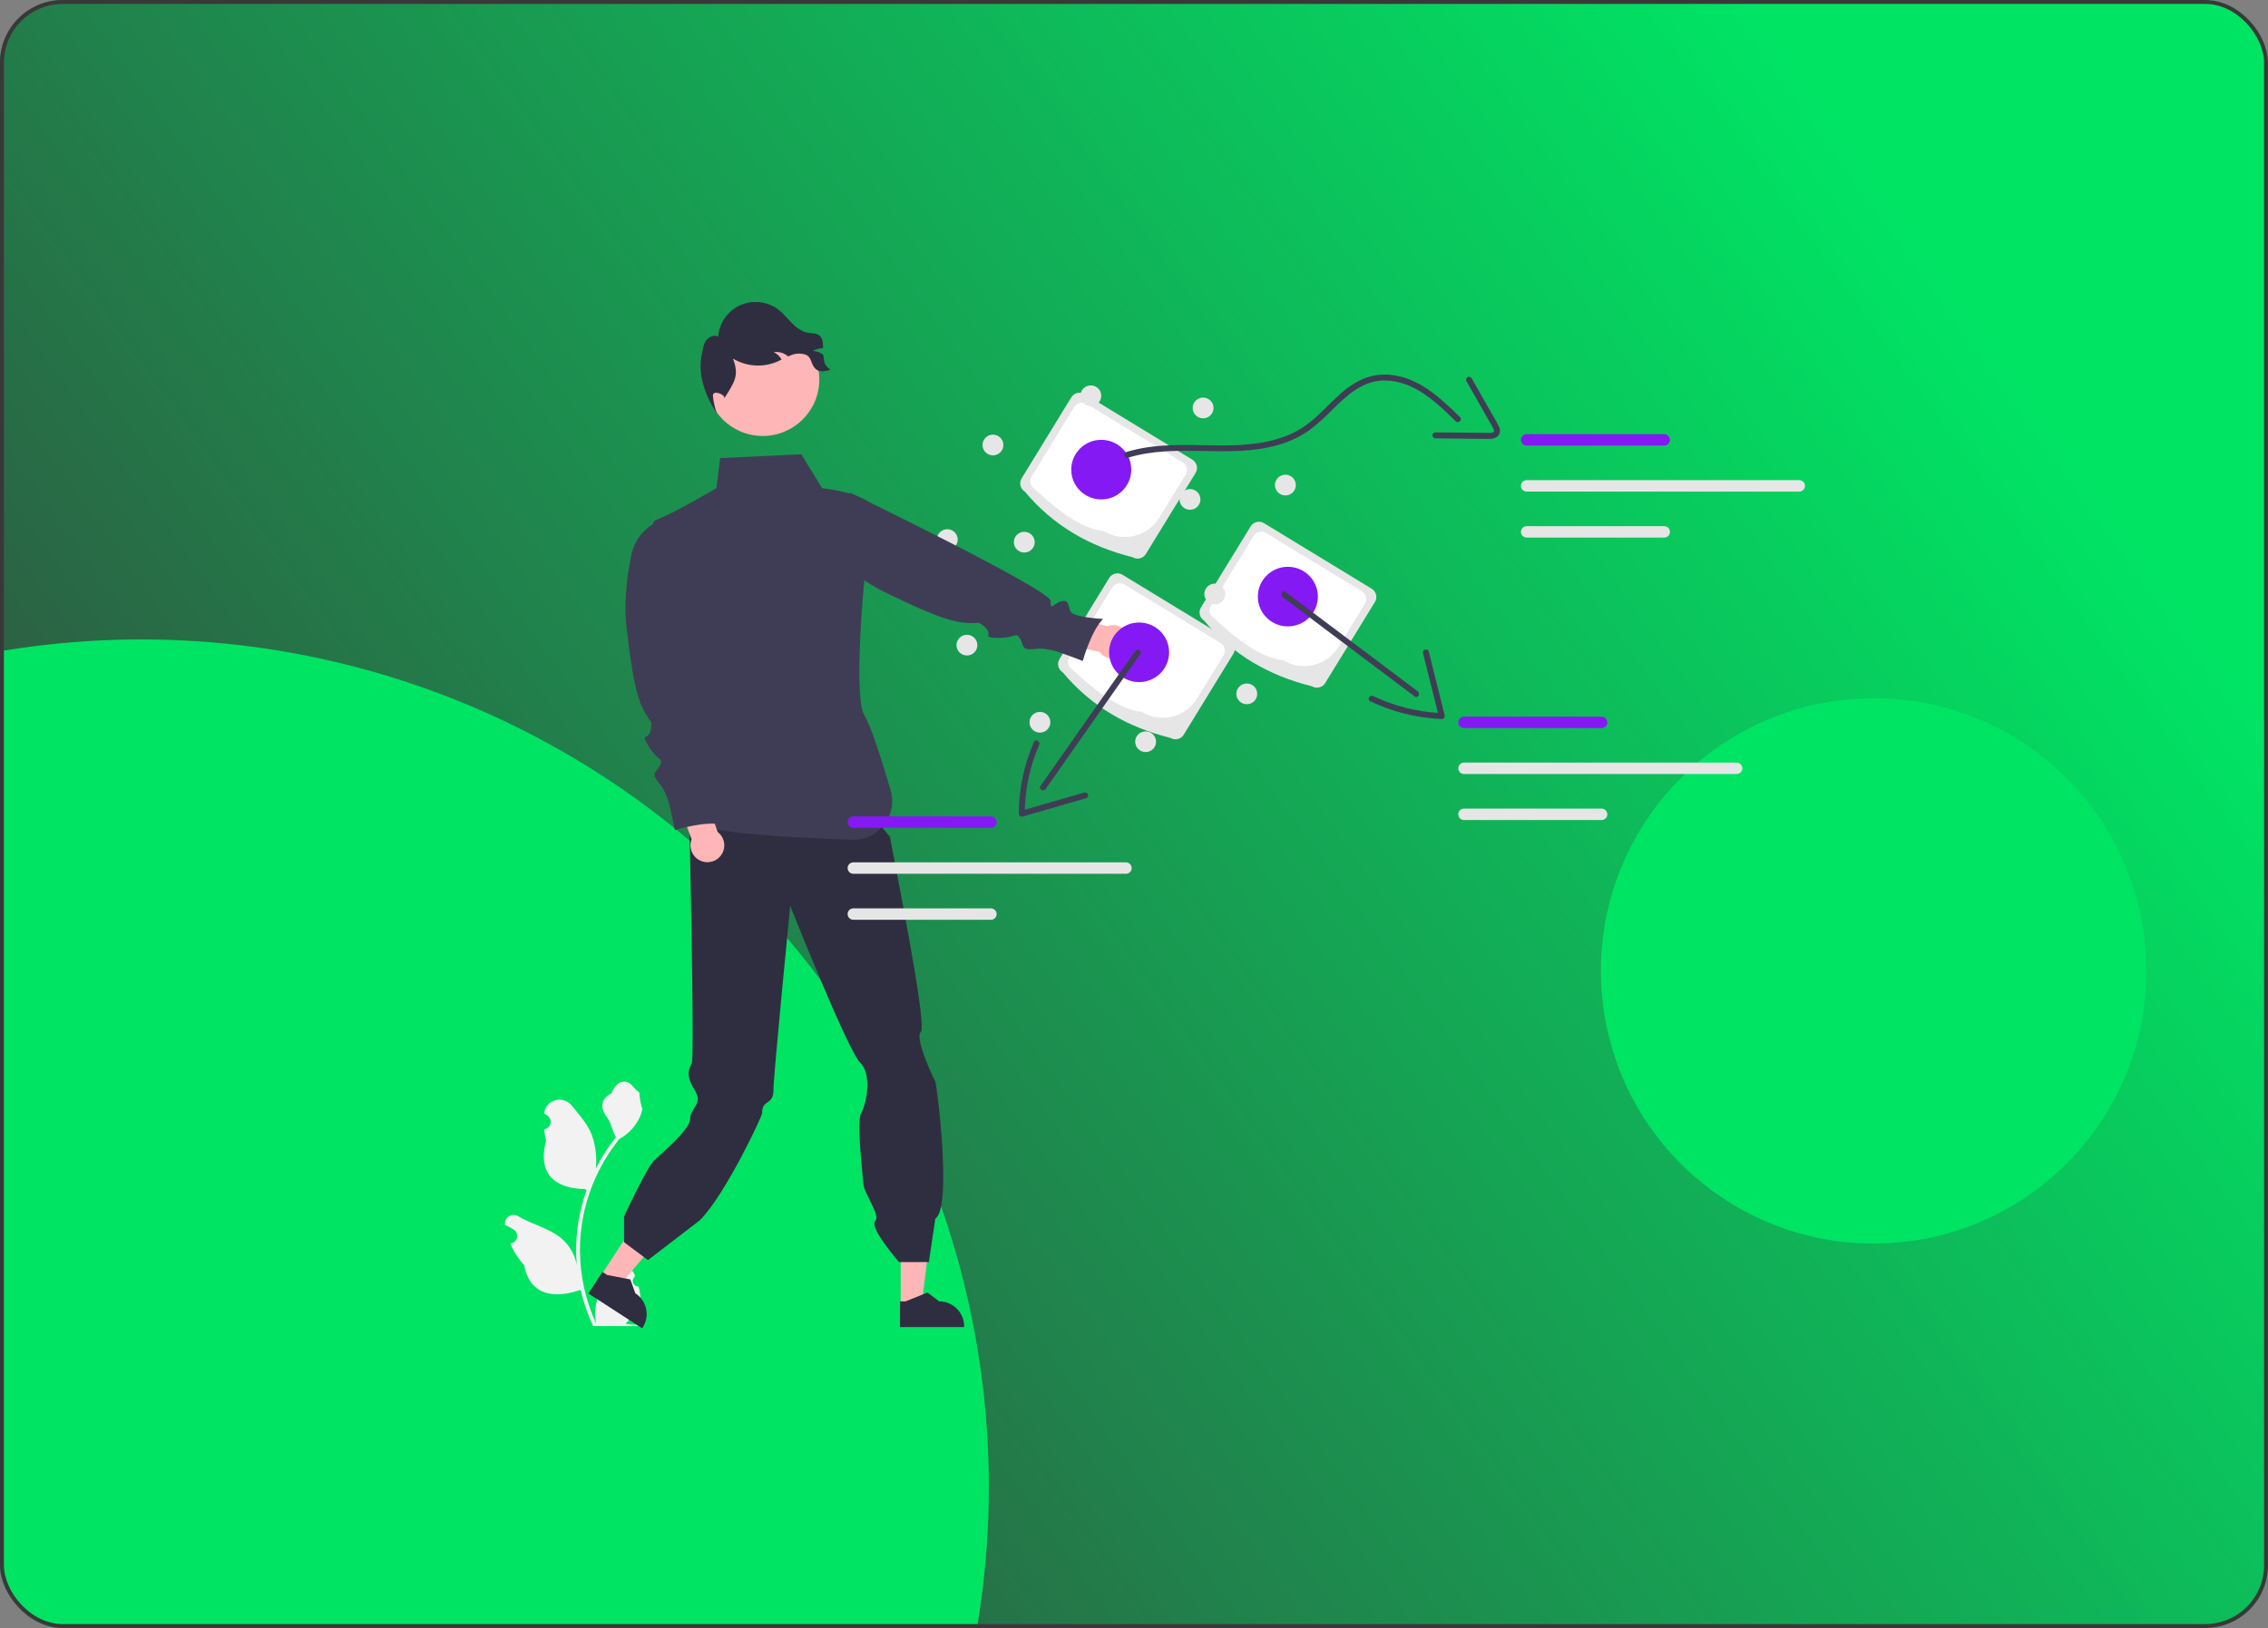 <svg width="578" height="415" viewBox="0 0 578 415" fill="none" xmlns="http://www.w3.org/2000/svg">
<rect x="0" y="0" width="578" height="415" fill="#808080" stroke="none"/>
<g clip-path="url(#clip0_556_1866)">
<rect width="578" height="415" rx="16" fill="url(#paint0_linear_556_1866)"/>
<circle cx="36" cy="379" r="216" fill="#00E464"/>
<circle cx="477.5" cy="247.5" r="69.5" fill="#00E464"/>
<g clip-path="url(#clip1_556_1866)">
<path d="M288.643 142.042C277.785 139.348 268.464 134.053 261.176 125.311C260.621 124.972 260.223 124.426 260.07 123.795C259.917 123.164 260.022 122.498 260.361 121.943L273.037 101.266C273.377 100.712 273.924 100.315 274.558 100.163C275.191 100.011 275.859 100.115 276.415 100.453L303.882 117.184C304.437 117.524 304.835 118.069 304.988 118.7C305.141 119.331 305.036 119.997 304.697 120.552L292.021 141.229C291.681 141.783 291.134 142.18 290.501 142.332C289.867 142.485 289.199 142.38 288.643 142.042Z" fill="#E6E6E6"/>
<path d="M281.319 135.403C275.603 134.78 269.661 130.226 263.661 124.646C263.141 124.328 262.769 123.818 262.625 123.227C262.482 122.635 262.58 122.012 262.898 121.492L273.792 103.722C274.111 103.203 274.623 102.832 275.216 102.689C275.809 102.546 276.435 102.644 276.956 102.96L301.397 117.849C301.917 118.167 302.29 118.677 302.433 119.269C302.576 119.86 302.478 120.484 302.161 121.003L295.412 132.011C293.992 134.322 291.711 135.976 289.069 136.612C286.427 137.248 283.64 136.813 281.319 135.403Z" fill="white"/>
<path d="M334.344 174.944C323.486 172.25 314.164 166.954 306.877 158.212C306.322 157.873 305.924 157.328 305.771 156.696C305.618 156.065 305.723 155.399 306.062 154.845L318.738 134.167C319.078 133.613 319.625 133.217 320.258 133.064C320.892 132.912 321.56 133.016 322.116 133.354L349.582 150.086C350.138 150.425 350.536 150.97 350.689 151.601C350.841 152.233 350.737 152.899 350.398 153.453L337.722 174.131C337.381 174.684 336.835 175.081 336.201 175.233C335.568 175.386 334.9 175.282 334.344 174.944Z" fill="#E6E6E6"/>
<path d="M327.02 168.304C321.303 167.682 315.362 163.127 309.362 157.547C308.841 157.23 308.469 156.719 308.326 156.128C308.182 155.537 308.28 154.913 308.598 154.394L319.492 136.623C319.811 136.104 320.323 135.733 320.916 135.59C321.509 135.447 322.135 135.545 322.656 135.862L347.097 150.75C347.617 151.068 347.99 151.579 348.133 152.17C348.276 152.761 348.178 153.385 347.861 153.904L341.112 164.913C339.692 167.223 337.411 168.877 334.769 169.513C332.127 170.149 329.34 169.714 327.02 168.304Z" fill="white"/>
<path d="M298.291 188.104C287.433 185.41 278.112 180.114 270.824 171.373C270.269 171.033 269.871 170.488 269.718 169.857C269.565 169.226 269.67 168.56 270.009 168.005L282.685 147.328C283.025 146.774 283.572 146.377 284.206 146.225C284.839 146.072 285.507 146.177 286.063 146.515L313.53 163.246C314.085 163.585 314.483 164.131 314.636 164.762C314.789 165.393 314.684 166.059 314.345 166.614L301.669 187.291C301.329 187.845 300.782 188.242 300.148 188.394C299.515 188.546 298.847 188.442 298.291 188.104Z" fill="#E6E6E6"/>
<path d="M290.967 181.464C285.251 180.842 279.309 176.288 273.309 170.708C272.789 170.39 272.416 169.88 272.273 169.288C272.13 168.697 272.228 168.073 272.546 167.554L283.44 149.783C283.758 149.265 284.271 148.893 284.864 148.751C285.457 148.608 286.083 148.706 286.604 149.022L311.045 163.911C311.565 164.229 311.938 164.739 312.081 165.33C312.224 165.922 312.126 166.545 311.809 167.065L305.06 178.073C303.64 180.383 301.359 182.038 298.717 182.674C296.075 183.309 293.288 182.874 290.967 181.464Z" fill="white"/>
<path d="M162.754 327.958C162.462 327.972 162.173 327.895 161.926 327.739C161.679 327.583 161.486 327.356 161.373 327.087C161.26 326.818 161.233 326.521 161.295 326.237C161.357 325.952 161.506 325.693 161.721 325.495L161.818 325.108C161.805 325.077 161.792 325.046 161.779 325.015C161.485 324.323 160.992 323.732 160.363 323.318C159.733 322.904 158.994 322.684 158.24 322.687C157.485 322.69 156.749 322.915 156.122 323.334C155.495 323.752 155.007 324.347 154.718 325.041C153.563 327.814 152.092 330.592 151.73 333.524C151.571 334.82 151.638 336.133 151.929 337.406C149.216 331.508 147.808 325.097 147.799 318.608C147.798 316.979 147.889 315.352 148.071 313.734C148.221 312.408 148.429 311.09 148.695 309.783C150.149 302.687 153.271 296.037 157.804 290.377C159.998 289.184 161.772 287.349 162.888 285.12C163.292 284.318 163.578 283.463 163.736 282.58C163.488 282.612 162.803 278.855 162.989 278.624C162.644 278.102 162.027 277.843 161.65 277.334C159.777 274.802 157.196 275.244 155.848 278.685C152.97 280.133 152.942 282.535 154.708 284.845C155.832 286.314 155.986 288.303 156.972 289.876C156.871 290.005 156.765 290.131 156.664 290.26C154.81 292.637 153.194 295.189 151.839 297.88C152.168 294.865 151.775 291.816 150.692 288.982C149.593 286.341 147.535 284.117 145.723 281.834C143.545 279.092 139.081 280.289 138.697 283.765C138.693 283.799 138.69 283.832 138.686 283.866C138.955 284.017 139.219 284.178 139.477 284.348C139.801 284.564 140.052 284.872 140.197 285.232C140.342 285.593 140.375 285.988 140.29 286.368C140.206 286.747 140.009 287.092 139.725 287.357C139.44 287.623 139.082 287.796 138.697 287.856L138.658 287.862C138.754 288.829 138.923 289.788 139.165 290.729C136.839 299.694 141.86 302.959 149.028 303.105C149.186 303.186 149.341 303.267 149.499 303.344C148.138 307.189 147.284 311.194 146.959 315.259C146.775 317.657 146.786 320.066 146.991 322.462L146.979 322.377C146.46 319.713 145.034 317.308 142.942 315.57C139.836 313.026 135.446 312.09 132.095 310.045C131.739 309.817 131.324 309.695 130.901 309.694C130.478 309.693 130.063 309.813 129.706 310.039C129.348 310.265 129.063 310.588 128.884 310.971C128.705 311.353 128.64 311.779 128.695 312.197C128.7 312.227 128.705 312.256 128.709 312.286C129.209 312.489 129.695 312.723 130.166 312.986C130.435 313.137 130.699 313.298 130.956 313.468C131.28 313.684 131.531 313.992 131.677 314.352C131.822 314.713 131.854 315.109 131.77 315.488C131.686 315.867 131.489 316.212 131.204 316.477C130.92 316.743 130.562 316.917 130.177 316.976L130.137 316.982C130.109 316.986 130.085 316.99 130.056 316.994C130.91 319.026 132.108 320.896 133.598 322.523C135.052 330.348 141.297 331.091 147.977 328.812H147.981C148.714 331.987 149.776 335.077 151.15 338.033H162.47C162.511 337.908 162.547 337.778 162.584 337.653C161.536 337.719 160.484 337.656 159.451 337.467C160.291 336.44 161.131 335.404 161.971 334.377C161.99 334.358 162.007 334.338 162.024 334.316C162.45 333.791 162.88 333.269 163.306 332.743L163.306 332.742C163.329 331.131 163.143 329.523 162.754 327.958Z" fill="#F2F2F2"/>
<path d="M241.414 140.191C242.884 140.191 244.075 139.008 244.075 137.549C244.075 136.089 242.884 134.906 241.414 134.906C239.945 134.906 238.754 136.089 238.754 137.549C238.754 139.008 239.945 140.191 241.414 140.191Z" fill="#E6E6E6"/>
<path d="M153.132 325.191L157.591 328.081L170.896 312.312L164.315 308.047L153.132 325.191Z" fill="#FFB6B6"/>
<path d="M149.951 329.726L163.663 338.614L163.775 338.441C164.696 337.03 165.016 335.312 164.666 333.666C164.316 332.019 163.324 330.579 161.909 329.661L160.64 326.144L154.731 325.009L153.534 324.233L149.951 329.726Z" fill="#2F2E41"/>
<path d="M229.548 332.764L234.867 332.763L237.397 312.313L229.547 312.314L229.548 332.764Z" fill="#FFB6B6"/>
<path d="M229.361 338.295L245.717 338.294V338.088C245.717 336.405 245.046 334.791 243.852 333.601C242.658 332.411 241.039 331.743 239.351 331.742L236.363 329.483L230.789 331.743L229.361 331.743L229.361 338.295Z" fill="#2F2E41"/>
<path d="M174.495 206.573L222.189 207.619L226.917 213.51C226.917 213.51 226.508 211.433 226.872 213.714C227.236 215.995 236.437 261.477 234.698 263.003C232.959 264.528 237.996 275.06 238.366 275.702C238.736 276.344 242.724 308.046 238.366 310.653L236.729 321.719H229.112C229.112 321.719 221.482 312.917 223.018 311.321C224.553 309.725 220.161 304.42 219.994 301.574C219.826 298.729 218.222 285.825 219.465 283.756C220.707 281.687 222.386 273.922 219.235 270.911C216.083 267.901 201.384 230.909 201.384 230.909C201.384 230.909 197.112 274.276 197.122 277.682C197.135 282.11 194.218 279.918 194.218 283.806C194.218 284.591 184.719 304.779 178.334 311.089L165.132 321.212L159.039 316.657V310.077C159.039 310.077 164.685 297.867 166.655 295.904C168.625 293.94 175.898 287.93 175.898 285.181C175.898 282.432 179.322 281.474 177.02 277.829C174.717 274.184 175.505 272.614 176.292 271.043C177.08 269.472 175.586 205.109 175.586 205.109L174.495 206.573Z" fill="#2F2E41"/>
<path d="M183.525 116.783L204.219 115.792L209.514 124.452C209.514 124.452 224.981 125.999 222.77 131.798C220.558 137.597 217.144 177.359 220.271 182.331C221.921 184.955 224.714 193.736 226.984 201.446C227.424 202.941 227.501 204.519 227.211 206.05C226.92 207.581 226.269 209.021 225.312 210.253C224.354 211.484 223.118 212.472 221.703 213.135C220.289 213.797 218.736 214.116 217.174 214.065C202.455 213.581 180.595 212.434 178.01 209.857C174.07 205.93 170.524 202.788 172.888 201.61C175.252 200.432 178.633 183.343 178.633 183.343C178.633 183.343 162.938 134.061 167.034 132.61C171.131 131.158 182.566 124.452 182.566 124.452L183.525 116.783Z" fill="#3F3D56"/>
<path d="M194.383 111.137C202.342 111.137 208.795 104.705 208.795 96.77C208.795 88.836 202.342 82.404 194.383 82.404C186.423 82.404 179.97 88.836 179.97 96.77C179.97 104.705 186.423 111.137 194.383 111.137Z" fill="#FFB6B6"/>
<path d="M182.868 212.064L178.811 199.891L171.512 201.231L176.26 213.949C175.972 214.695 175.897 215.505 176.045 216.29C176.194 217.075 176.558 217.804 177.099 218.393C177.64 218.983 178.335 219.411 179.106 219.628C179.877 219.846 180.694 219.845 181.464 219.625C182.235 219.405 182.928 218.975 183.467 218.384C184.006 217.793 184.369 217.064 184.515 216.278C184.661 215.493 184.584 214.682 184.293 213.938C184.002 213.193 183.509 212.545 182.868 212.064Z" fill="#FFB6B6"/>
<path d="M168.213 132.715L168.02 132.795C166.231 133.539 164.65 134.707 163.414 136.197C162.179 137.688 161.327 139.455 160.932 141.348C159.897 146.285 158.879 153.425 159.684 160.111C161.105 171.92 162.053 177.115 163.948 180.894C165.844 184.673 166.317 183.256 165.844 186.09C165.37 188.924 163.001 186.562 165.37 190.341C167.739 194.12 169.161 193.175 168.213 195.064C167.265 196.954 165.844 196.954 167.739 199.315C169.634 201.677 169.634 202.622 170.108 203.567C170.582 204.511 172.004 211.596 172.004 211.596C172.004 211.596 179.585 209.235 183.85 210.179C183.85 210.179 180.059 203.567 181.007 202.15C181.954 200.732 183.376 200.26 181.954 198.843C180.533 197.426 178.163 197.898 180.533 196.481C182.902 195.064 178.637 180.422 178.637 180.422L168.213 132.715Z" fill="#3F3D56"/>
<path d="M282.192 159.617L269.717 156.47L266.919 163.323L280.227 166.183C280.702 166.827 281.347 167.326 282.09 167.624C282.834 167.922 283.646 168.008 284.436 167.871C285.225 167.735 285.961 167.381 286.56 166.851C287.159 166.32 287.598 165.634 287.827 164.868C288.056 164.103 288.066 163.289 287.857 162.517C287.647 161.746 287.226 161.049 286.641 160.503C286.055 159.958 285.329 159.586 284.543 159.429C283.757 159.273 282.943 159.338 282.192 159.617Z" fill="#FFB6B6"/>
<path d="M207.226 129.199L207.19 129.404C206.855 131.308 206.99 133.265 207.585 135.105C208.18 136.945 209.215 138.613 210.602 139.964C214.218 143.491 219.705 148.191 225.791 151.116C236.538 156.28 241.44 158.282 245.655 158.725C249.87 159.168 248.927 158.007 251.068 159.931C253.208 161.855 249.936 162.573 254.406 162.618C258.876 162.663 258.843 160.96 259.93 162.773C261.017 164.587 260.251 165.781 263.268 165.461C266.285 165.14 267.084 165.649 268.138 165.76C269.191 165.87 275.946 168.492 275.946 168.492C275.946 168.492 278.032 160.852 281.127 157.778C281.127 157.778 273.496 157.401 272.808 155.842C272.121 154.283 272.487 152.835 270.524 153.266C268.56 153.697 267.684 155.941 267.762 153.188C267.84 150.435 216.717 125.64 216.717 125.64L207.226 129.199Z" fill="#3F3D56"/>
<path d="M211.638 94.257C210.085 94.738 208.587 95.022 207.576 93.751C206.566 92.481 206.83 91.028 205.327 90.415C204.07 89.995 202.701 90.058 201.488 90.592C201.27 90.673 201.056 90.764 200.848 90.856C200.731 90.754 200.615 90.658 200.488 90.567C199.532 89.89 198.353 89.604 197.192 89.767C198.04 90.176 198.739 90.84 199.188 91.665C198.771 91.873 198.35 92.081 197.923 92.258C196.131 92.989 194.192 93.293 192.261 93.147C190.33 93.002 188.459 92.409 186.798 91.418C188.463 95.791 187.168 97.35 184.726 101.344L184.63 101.576C184.873 100.529 181.679 99.319 181.679 100.837C181.82 102.393 182.161 103.924 182.695 105.393C179.562 100.691 177.714 95.189 178.927 89.909C179.186 88.801 179.303 87.611 180.009 86.71C180.715 85.814 182.015 85.288 183.04 85.794C183.167 84.077 183.759 82.427 184.752 81.019C185.744 79.61 187.102 78.496 188.679 77.796C190.256 77.094 191.994 76.833 193.709 77.038C195.423 77.243 197.05 77.907 198.416 78.961C199.685 79.938 200.686 81.218 201.818 82.357C202.95 83.496 204.291 84.534 205.875 84.817C206.881 84.994 208.013 84.888 208.815 85.521C209.744 86.254 209.755 87.545 209.75 88.785C208.84 88.76 207.944 89.004 207.175 89.489C208.116 89.513 209.026 89.831 209.775 90.4C209.789 90.409 209.803 90.419 209.816 90.43C210.09 92.516 209.978 92.956 211.638 94.257Z" fill="#2F2E41"/>
<path d="M277.994 103.53C279.464 103.53 280.655 102.347 280.655 100.887C280.655 99.428 279.464 98.245 277.994 98.245C276.525 98.245 275.334 99.428 275.334 100.887C275.334 102.347 276.525 103.53 277.994 103.53Z" fill="#E6E6E6"/>
<path d="M306.612 106.635C308.081 106.635 309.272 105.452 309.272 103.993C309.272 102.533 308.081 101.35 306.612 101.35C305.142 101.35 303.951 102.533 303.951 103.993C303.951 105.452 305.142 106.635 306.612 106.635Z" fill="#E6E6E6"/>
<path d="M327.58 126.298C329.049 126.298 330.24 125.115 330.24 123.655C330.24 122.196 329.049 121.013 327.58 121.013C326.111 121.013 324.919 122.196 324.919 123.655C324.919 125.115 326.111 126.298 327.58 126.298Z" fill="#E6E6E6"/>
<path d="M317.743 179.516C319.212 179.516 320.403 178.333 320.403 176.874C320.403 175.415 319.212 174.232 317.743 174.232C316.274 174.232 315.083 175.415 315.083 176.874C315.083 178.333 316.274 179.516 317.743 179.516Z" fill="#E6E6E6"/>
<path d="M291.961 191.715C293.43 191.715 294.622 190.532 294.622 189.073C294.622 187.614 293.43 186.431 291.961 186.431C290.492 186.431 289.301 187.614 289.301 189.073C289.301 190.532 290.492 191.715 291.961 191.715Z" fill="#E6E6E6"/>
<path d="M265.025 186.761C266.494 186.761 267.685 185.578 267.685 184.119C267.685 182.659 266.494 181.476 265.025 181.476C263.556 181.476 262.365 182.659 262.365 184.119C262.365 185.578 263.556 186.761 265.025 186.761Z" fill="#E6E6E6"/>
<path d="M246.421 167.098C247.89 167.098 249.081 165.915 249.081 164.456C249.081 162.997 247.89 161.814 246.421 161.814C244.951 161.814 243.76 162.997 243.76 164.456C243.76 165.915 244.951 167.098 246.421 167.098Z" fill="#E6E6E6"/>
<path d="M253.053 116.08C254.523 116.08 255.714 114.897 255.714 113.438C255.714 111.979 254.523 110.796 253.053 110.796C251.584 110.796 250.393 111.979 250.393 113.438C250.393 114.897 251.584 116.08 253.053 116.08Z" fill="#E6E6E6"/>
<path d="M261.034 140.852C262.504 140.852 263.695 139.669 263.695 138.209C263.695 136.75 262.504 135.567 261.034 135.567C259.565 135.567 258.374 136.75 258.374 138.209C258.374 139.669 259.565 140.852 261.034 140.852Z" fill="#E6E6E6"/>
<path d="M303.268 129.952C304.737 129.952 305.928 128.769 305.928 127.31C305.928 125.851 304.737 124.668 303.268 124.668C301.799 124.668 300.607 125.851 300.607 127.31C300.607 128.769 301.799 129.952 303.268 129.952Z" fill="#E6E6E6"/>
<path d="M309.586 154.063C311.055 154.063 312.247 152.88 312.247 151.421C312.247 149.961 311.055 148.778 309.586 148.778C308.117 148.778 306.926 149.961 306.926 151.421C306.926 152.88 308.117 154.063 309.586 154.063Z" fill="#E6E6E6"/>
<path d="M328.209 159.678C332.433 159.678 335.858 156.277 335.858 152.081C335.858 147.886 332.433 144.485 328.209 144.485C323.985 144.485 320.561 147.886 320.561 152.081C320.561 156.277 323.985 159.678 328.209 159.678Z" fill="#8519F4"/>
<path d="M290.298 173.88C294.523 173.88 297.947 170.479 297.947 166.283C297.947 162.088 294.523 158.687 290.298 158.687C286.074 158.687 282.65 162.088 282.65 166.283C282.65 170.479 286.074 173.88 290.298 173.88Z" fill="#8519F4"/>
<path d="M280.655 127.31C284.879 127.31 288.303 123.909 288.303 119.713C288.303 115.518 284.879 112.117 280.655 112.117C276.431 112.117 273.006 115.518 273.006 119.713C273.006 123.909 276.431 127.31 280.655 127.31Z" fill="#8519F4"/>
<path d="M287.444 116.694C299.85 112.851 313.132 117.007 325.606 113.46C328.475 112.677 331.187 111.408 333.623 109.706C335.701 108.136 337.652 106.405 339.458 104.53C343.211 100.83 347.286 96.945 352.924 96.988C360.348 97.045 366.048 102.542 370.996 107.396C371.696 108.082 372.774 107.009 372.074 106.322C367.526 101.862 362.614 97.156 356.141 95.825C353.238 95.183 350.207 95.434 347.45 96.544C345.058 97.628 342.872 99.118 340.992 100.947C338.999 102.769 337.16 104.753 335.14 106.546C333.031 108.458 330.601 109.987 327.962 111.062C322.243 113.332 315.97 113.606 309.888 113.54C302.253 113.457 294.436 112.939 287.039 115.23C286.106 115.519 286.504 116.985 287.444 116.694Z" fill="#3F3D56"/>
<path d="M373.717 97.162L377.531 103.864L379.376 107.106C379.704 107.683 380.041 108.255 380.36 108.836C380.556 109.193 380.985 109.837 380.576 110.175C380.216 110.35 379.812 110.413 379.416 110.355C378.744 110.357 378.071 110.342 377.399 110.335L373.617 110.297L365.801 110.218C365.603 110.224 365.416 110.307 365.279 110.449C365.142 110.591 365.065 110.78 365.065 110.977C365.065 111.174 365.142 111.363 365.279 111.505C365.416 111.646 365.603 111.729 365.801 111.736C370.338 111.782 374.879 111.877 379.416 111.874C380.208 111.949 381 111.733 381.643 111.266C381.958 110.954 382.166 110.551 382.239 110.114C382.311 109.677 382.244 109.229 382.047 108.832C381.6 107.859 381.085 106.918 380.507 106.016L378.846 103.097L375.032 96.396C374.927 96.229 374.76 96.11 374.568 96.063C374.376 96.016 374.174 96.046 374.003 96.145C373.833 96.245 373.707 96.406 373.654 96.596C373.601 96.786 373.623 96.989 373.717 97.162Z" fill="#3F3D56"/>
<path d="M424.124 113.583H389.072C388.88 113.584 388.689 113.547 388.511 113.474C388.334 113.401 388.172 113.294 388.036 113.159C387.899 113.023 387.791 112.863 387.718 112.686C387.644 112.509 387.606 112.319 387.606 112.127C387.606 111.936 387.644 111.746 387.718 111.569C387.791 111.392 387.899 111.231 388.036 111.096C388.172 110.961 388.334 110.854 388.511 110.781C388.689 110.708 388.88 110.671 389.072 110.671H424.124C424.317 110.671 424.507 110.708 424.685 110.781C424.863 110.854 425.025 110.961 425.161 111.096C425.297 111.231 425.405 111.392 425.479 111.569C425.552 111.746 425.59 111.936 425.59 112.127C425.59 112.319 425.552 112.509 425.479 112.686C425.405 112.863 425.297 113.023 425.161 113.159C425.025 113.294 424.863 113.401 424.685 113.474C424.507 113.547 424.317 113.584 424.124 113.583Z" fill="#8519F4"/>
<path d="M424.124 137.033H389.072C388.88 137.034 388.689 136.997 388.511 136.924C388.334 136.851 388.172 136.744 388.036 136.609C387.899 136.474 387.791 136.313 387.718 136.136C387.644 135.959 387.606 135.769 387.606 135.577C387.606 135.386 387.644 135.196 387.718 135.019C387.791 134.842 387.899 134.681 388.036 134.546C388.172 134.411 388.334 134.304 388.511 134.231C388.689 134.158 388.88 134.121 389.072 134.121H424.124C424.317 134.121 424.507 134.158 424.685 134.231C424.863 134.304 425.025 134.411 425.161 134.546C425.297 134.681 425.405 134.842 425.479 135.019C425.552 135.196 425.59 135.386 425.59 135.577C425.59 135.769 425.552 135.959 425.479 136.136C425.405 136.313 425.297 136.474 425.161 136.609C425.025 136.744 424.863 136.851 424.685 136.924C424.507 136.997 424.317 137.034 424.124 137.033Z" fill="#E6E6E6"/>
<path d="M458.534 125.308H389.072C388.88 125.309 388.689 125.272 388.511 125.199C388.334 125.126 388.172 125.019 388.036 124.884C387.899 124.749 387.791 124.588 387.718 124.411C387.644 124.234 387.606 124.044 387.606 123.852C387.606 123.661 387.644 123.471 387.718 123.294C387.791 123.117 387.899 122.956 388.036 122.821C388.172 122.686 388.334 122.579 388.511 122.506C388.689 122.433 388.88 122.396 389.072 122.396H458.534C458.727 122.396 458.917 122.433 459.095 122.506C459.273 122.579 459.434 122.686 459.571 122.821C459.707 122.956 459.815 123.117 459.889 123.294C459.962 123.471 460 123.661 460 123.852C460 124.044 459.962 124.234 459.889 124.411C459.815 124.588 459.707 124.749 459.571 124.884C459.434 125.019 459.273 125.126 459.095 125.199C458.917 125.272 458.727 125.309 458.534 125.308Z" fill="#E6E6E6"/>
<path d="M408.162 185.585H373.11C372.917 185.586 372.727 185.548 372.549 185.476C372.371 185.403 372.209 185.296 372.073 185.16C371.937 185.025 371.829 184.864 371.755 184.687C371.682 184.51 371.644 184.321 371.644 184.129C371.644 183.937 371.682 183.748 371.755 183.571C371.829 183.394 371.937 183.233 372.073 183.098C372.209 182.962 372.371 182.855 372.549 182.782C372.727 182.71 372.917 182.672 373.11 182.673H408.162C408.354 182.672 408.545 182.71 408.723 182.782C408.9 182.855 409.062 182.962 409.198 183.098C409.335 183.233 409.443 183.394 409.516 183.571C409.59 183.748 409.628 183.937 409.628 184.129C409.628 184.321 409.59 184.51 409.516 184.687C409.443 184.864 409.335 185.025 409.198 185.16C409.062 185.296 408.9 185.403 408.723 185.476C408.545 185.548 408.354 185.586 408.162 185.585Z" fill="#8519F4"/>
<path d="M408.162 209.035H373.11C372.917 209.036 372.727 208.999 372.549 208.926C372.371 208.853 372.209 208.746 372.073 208.611C371.937 208.475 371.829 208.315 371.755 208.138C371.682 207.961 371.644 207.771 371.644 207.579C371.644 207.388 371.682 207.198 371.755 207.021C371.829 206.844 371.937 206.683 372.073 206.548C372.209 206.413 372.371 206.305 372.549 206.233C372.727 206.16 372.917 206.123 373.11 206.123H408.162C408.354 206.123 408.545 206.16 408.723 206.233C408.9 206.305 409.062 206.413 409.198 206.548C409.335 206.683 409.443 206.844 409.516 207.021C409.59 207.198 409.628 207.388 409.628 207.579C409.628 207.771 409.59 207.961 409.516 208.138C409.443 208.315 409.335 208.475 409.198 208.611C409.062 208.746 408.9 208.853 408.723 208.926C408.545 208.999 408.354 209.036 408.162 209.035Z" fill="#E6E6E6"/>
<path d="M442.572 197.31H373.11C372.917 197.311 372.727 197.274 372.549 197.201C372.371 197.128 372.209 197.021 372.073 196.886C371.937 196.75 371.829 196.59 371.755 196.413C371.682 196.236 371.644 196.046 371.644 195.854C371.644 195.662 371.682 195.473 371.755 195.296C371.829 195.119 371.937 194.958 372.073 194.823C372.209 194.687 372.371 194.58 372.549 194.507C372.727 194.435 372.917 194.397 373.11 194.398H442.572C442.764 194.397 442.955 194.435 443.133 194.507C443.31 194.58 443.472 194.687 443.608 194.823C443.744 194.958 443.853 195.119 443.926 195.296C444 195.473 444.038 195.662 444.038 195.854C444.038 196.046 444 196.236 443.926 196.413C443.853 196.59 443.744 196.75 443.608 196.886C443.472 197.021 443.31 197.128 443.133 197.201C442.955 197.274 442.764 197.311 442.572 197.31Z" fill="#E6E6E6"/>
<path d="M252.53 211.017H217.478C217.285 211.017 217.095 210.98 216.917 210.908C216.739 210.835 216.578 210.728 216.441 210.592C216.305 210.457 216.197 210.296 216.123 210.119C216.05 209.942 216.012 209.753 216.012 209.561C216.012 209.369 216.05 209.179 216.123 209.002C216.197 208.825 216.305 208.665 216.441 208.529C216.578 208.394 216.739 208.287 216.917 208.214C217.095 208.141 217.285 208.104 217.478 208.105H252.53C252.722 208.104 252.913 208.141 253.091 208.214C253.269 208.287 253.43 208.394 253.567 208.529C253.703 208.665 253.811 208.825 253.885 209.002C253.958 209.179 253.996 209.369 253.996 209.561C253.996 209.753 253.958 209.942 253.885 210.119C253.811 210.296 253.703 210.457 253.567 210.592C253.43 210.728 253.269 210.835 253.091 210.908C252.913 210.98 252.722 211.017 252.53 211.017Z" fill="#8519F4"/>
<path d="M252.53 234.467H217.478C217.285 234.468 217.095 234.431 216.917 234.358C216.739 234.285 216.578 234.178 216.441 234.042C216.305 233.907 216.197 233.746 216.123 233.569C216.05 233.393 216.012 233.203 216.012 233.011C216.012 232.819 216.05 232.63 216.123 232.453C216.197 232.276 216.305 232.115 216.441 231.98C216.578 231.844 216.739 231.737 216.917 231.664C217.095 231.592 217.285 231.554 217.478 231.555H252.53C252.722 231.554 252.913 231.592 253.091 231.664C253.269 231.737 253.43 231.844 253.567 231.98C253.703 232.115 253.811 232.276 253.885 232.453C253.958 232.63 253.996 232.819 253.996 233.011C253.996 233.203 253.958 233.393 253.885 233.569C253.811 233.746 253.703 233.907 253.567 234.042C253.43 234.178 253.269 234.285 253.091 234.358C252.913 234.431 252.722 234.468 252.53 234.467Z" fill="#E6E6E6"/>
<path d="M286.94 222.742H217.478C217.285 222.743 217.095 222.705 216.917 222.633C216.739 222.56 216.578 222.453 216.441 222.317C216.305 222.182 216.197 222.021 216.123 221.844C216.05 221.667 216.012 221.478 216.012 221.286C216.012 221.094 216.05 220.905 216.123 220.728C216.197 220.551 216.305 220.39 216.441 220.255C216.578 220.119 216.739 220.012 216.917 219.939C217.095 219.867 217.285 219.829 217.478 219.83H286.94C287.132 219.829 287.323 219.867 287.501 219.939C287.679 220.012 287.84 220.119 287.976 220.255C288.113 220.39 288.221 220.551 288.294 220.728C288.368 220.905 288.406 221.094 288.406 221.286C288.406 221.478 288.368 221.667 288.294 221.844C288.221 222.021 288.113 222.182 287.976 222.317C287.84 222.453 287.679 222.56 287.501 222.633C287.323 222.705 287.132 222.743 286.94 222.742Z" fill="#E6E6E6"/>
<path d="M326.874 152.226L353.083 171.936L360.543 177.546C361.325 178.135 362.085 176.817 361.312 176.235L335.102 156.524L327.643 150.915C326.86 150.326 326.1 151.644 326.874 152.226Z" fill="#3F3D56"/>
<path d="M349.177 178.749C354.893 181.483 361.107 183.029 367.441 183.293C367.558 183.292 367.673 183.264 367.777 183.212C367.882 183.159 367.973 183.084 368.043 182.991C368.114 182.899 368.163 182.791 368.186 182.677C368.209 182.563 368.205 182.445 368.176 182.332L364.117 166.092C363.88 165.145 362.41 165.546 362.648 166.496L366.707 182.736L367.441 181.775C361.375 181.525 355.423 180.049 349.945 177.438C349.066 177.018 348.292 178.327 349.177 178.749Z" fill="#3F3D56"/>
<path d="M289.31 165.934L270.477 192.783L265.169 200.35C264.606 201.153 265.926 201.913 266.484 201.117L285.317 174.268L290.625 166.701C291.188 165.898 289.868 165.138 289.31 165.934Z" fill="#3F3D56"/>
<path d="M263.509 189.117C260.981 194.892 259.666 201.121 259.646 207.421C259.647 207.538 259.675 207.652 259.727 207.756C259.78 207.86 259.856 207.951 259.948 208.021C260.041 208.092 260.149 208.141 260.264 208.163C260.378 208.186 260.497 208.183 260.61 208.153L276.787 203.482C276.976 203.423 277.134 203.294 277.229 203.121C277.323 202.948 277.347 202.745 277.294 202.555C277.242 202.365 277.117 202.203 276.947 202.103C276.777 202.002 276.574 201.972 276.382 202.018L260.205 206.689L261.169 207.421C261.176 201.388 262.42 195.42 264.824 189.884C265.211 188.997 263.899 188.222 263.509 189.117Z" fill="#3F3D56"/>
</g>
</g>
<rect x="0.5" y="0.5" width="577" height="414" rx="15.5" stroke="#393839"/>
<defs>
<linearGradient id="paint0_linear_556_1866" x1="578" y1="2.39915e-05" x2="-3.58787e-05" y2="415" gradientUnits="userSpaceOnUse">
<stop offset="0.151" stop-color="#00E464"/>
<stop offset="1" stop-color="#393839"/>
</linearGradient>
<clipPath id="clip0_556_1866">
<rect width="578" height="415" rx="16" fill="white"/>
</clipPath>
<clipPath id="clip1_556_1866">
<rect width="341" height="262" fill="white" transform="translate(119 77)"/>
</clipPath>
</defs>
</svg>
